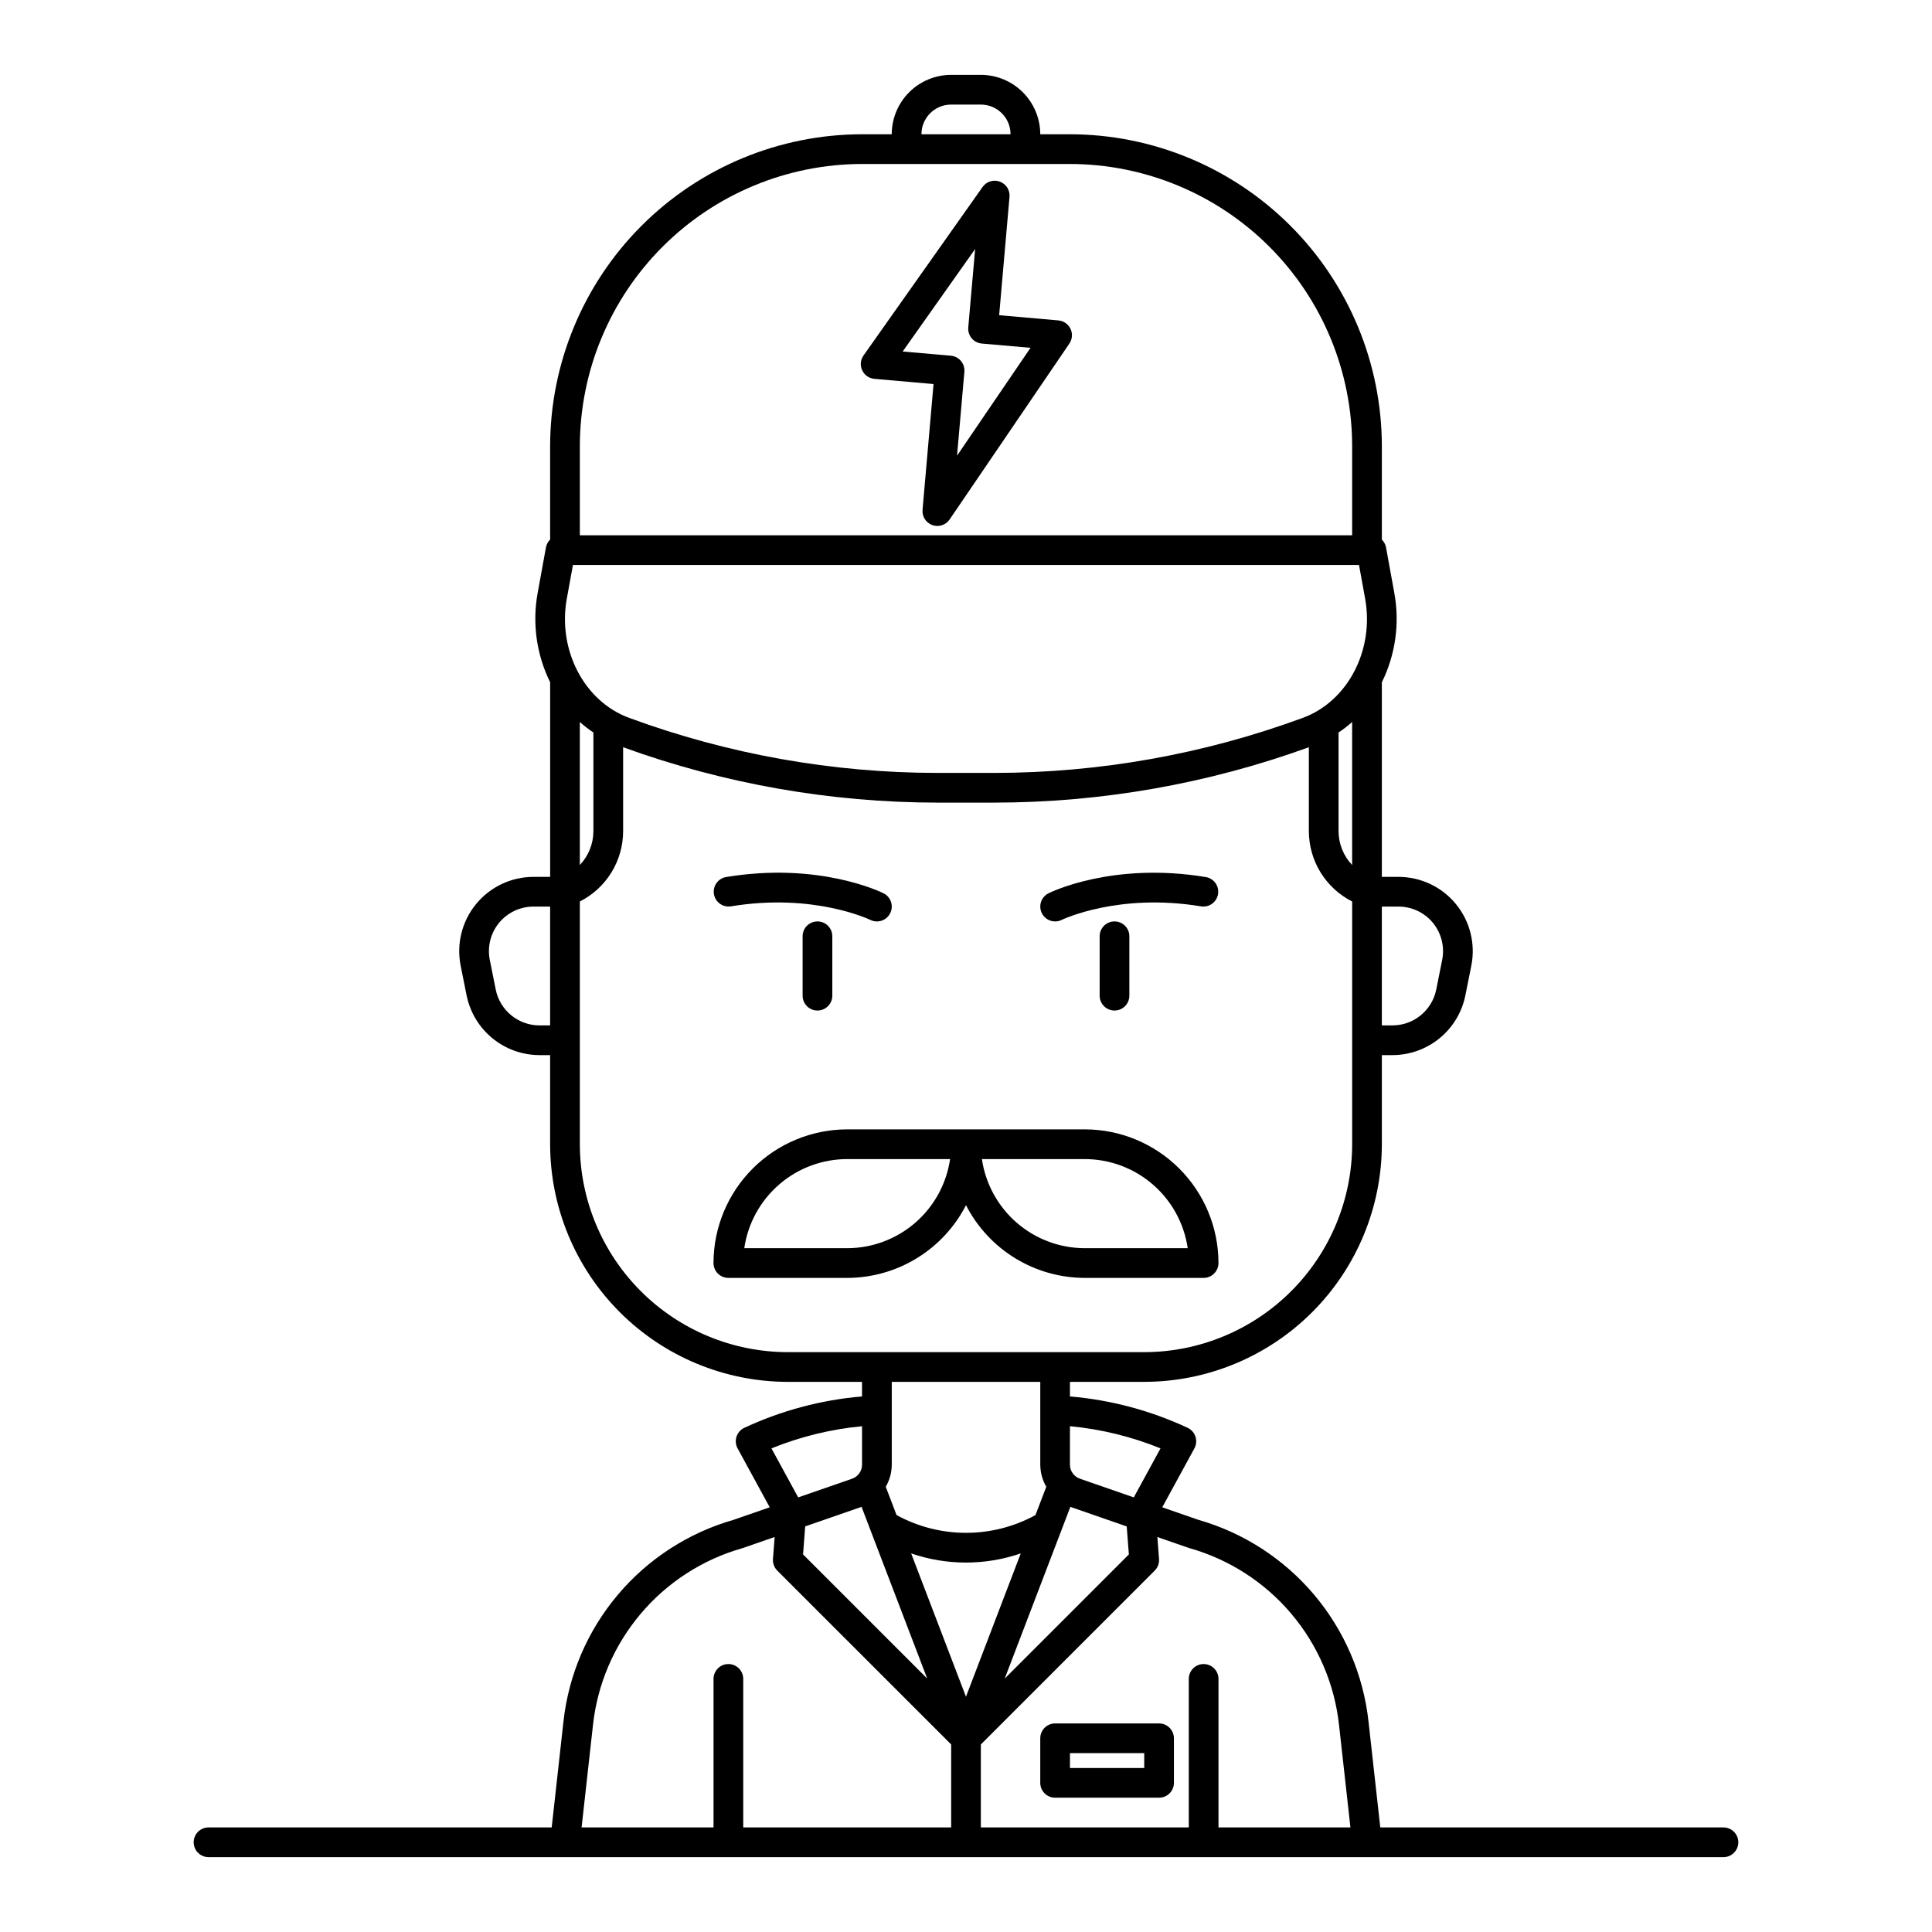 <?xml version="1.0" encoding="UTF-8"?>
<!-- Uploaded to: SVG Repo, www.svgrepo.com, Generator: SVG Repo Mixer Tools -->
<svg fill="#000000" width="800px" height="800px" version="1.1" viewBox="144 144 512 512" xmlns="http://www.w3.org/2000/svg">
 <g>
  <path d="m600.73 628.29h-90.941l-3.109-27.98c-1.348-12.41-6.367-24.137-14.418-33.68-8.047-9.539-18.758-16.465-30.762-19.887l-9.492-3.293 8.516-15.609v-0.004c0.512-0.938 0.621-2.043 0.301-3.062-0.32-1.02-1.039-1.867-1.996-2.344-9.852-4.609-20.441-7.441-31.281-8.359v-3.863h19.68c16.695-0.02 32.703-6.66 44.512-18.465 11.805-11.809 18.445-27.816 18.465-44.512v-23.617h2.836c4.547-0.008 8.949-1.59 12.469-4.473 3.516-2.883 5.93-6.891 6.828-11.348l1.574-7.871c1.156-5.781-0.34-11.777-4.078-16.336-3.738-4.559-9.324-7.203-15.219-7.203h-4.41v-51.57c3.609-7.312 4.769-15.594 3.312-23.617l-2.203-12.102 0.004-0.004c-0.148-0.793-0.535-1.52-1.113-2.086v-24.766c-0.023-21.914-8.742-42.926-24.238-58.422-15.496-15.492-36.504-24.211-58.418-24.234h-7.871c-0.004-4.176-1.668-8.176-4.617-11.129-2.953-2.949-6.953-4.609-11.129-4.617h-7.871c-4.176 0.008-8.176 1.668-11.129 4.617-2.949 2.953-4.609 6.953-4.613 11.129h-7.875c-21.914 0.023-42.922 8.742-58.418 24.234-15.496 15.496-24.211 36.508-24.238 58.422v24.766c-0.574 0.562-0.961 1.289-1.109 2.082l-2.203 12.102c-1.457 8.023-0.293 16.305 3.316 23.617v51.578h-4.414c-5.894 0-11.48 2.644-15.219 7.203-3.738 4.559-5.234 10.555-4.078 16.336l1.574 7.871c0.902 4.457 3.312 8.465 6.832 11.348 3.516 2.883 7.918 4.465 12.465 4.473h2.836v23.617c0.02 16.695 6.66 32.703 18.469 44.512 11.805 11.805 27.812 18.445 44.508 18.465h19.68v3.863c-10.836 0.918-21.43 3.75-31.281 8.359-0.953 0.477-1.676 1.324-1.996 2.344-0.316 1.02-0.211 2.125 0.301 3.062l8.516 15.609-9.492 3.293 0.004 0.004c-12.004 3.422-22.719 10.344-30.766 19.887-8.047 9.543-13.07 21.27-14.418 33.68l-3.109 27.98h-90.941c-2.172 0-3.938 1.762-3.938 3.934 0 2.176 1.766 3.938 3.938 3.938h401.47c2.176 0 3.938-1.762 3.938-3.938 0-2.172-1.762-3.934-3.938-3.934zm-157.57-72.352-32.902 32.902 17.398-45.504 14.934 5.184zm-85.773-7.426 14.934-5.18 17.398 45.504-32.902-32.902zm28.082 7.164 0.004-0.004c9.41 3.231 19.629 3.231 29.039 0l-14.52 37.977zm66.082-27.84-7.086 12.988-14.281-4.957h0.004c-1.582-0.551-2.641-2.043-2.641-3.715v-10.195c8.246 0.781 16.332 2.762 24.004 5.879zm-153.89-192.5c1.133 1.012 2.336 1.941 3.598 2.785v26.133c-0.004 3.344-1.293 6.559-3.598 8.98zm-3.441-32.738 1.613-8.871h208.32l1.613 8.871c2.488 13.68-4.613 27.285-16.516 31.648-26.191 9.637-53.875 14.574-81.781 14.586h-14.957c-27.906-0.012-55.59-4.949-81.777-14.586-11.898-4.363-19.008-17.969-16.52-31.648zm204.51 35.523c1.266-0.844 2.469-1.773 3.602-2.785v37.898c-2.309-2.422-3.598-5.637-3.602-8.984zm15.883 46.133c3.539 0 6.891 1.586 9.133 4.32 2.242 2.738 3.141 6.336 2.445 9.805l-1.574 7.871c-1.117 5.512-5.953 9.48-11.578 9.492h-2.836v-31.488zm-118.55-212.54h7.871c2.09 0 4.09 0.828 5.566 2.305s2.305 3.477 2.305 5.566h-23.613c0-4.348 3.523-7.871 7.871-7.871zm-98.398 90.527c0.02-19.828 7.906-38.836 21.926-52.855 14.02-14.02 33.031-21.906 52.855-21.93h55.105c19.828 0.023 38.836 7.91 52.855 21.93 14.02 14.02 21.906 33.027 21.93 52.855v23.617h-204.67zm-10.707 153.5h-0.004c-5.621-0.012-10.461-3.981-11.578-9.492l-1.574-7.871c-0.695-3.469 0.203-7.066 2.445-9.805 2.246-2.734 5.598-4.32 9.133-4.32h4.41v31.488zm10.707 31.488v-64.324c3.445-1.746 6.344-4.41 8.371-7.703 2.023-3.293 3.098-7.082 3.098-10.949v-22.227c26.734 9.695 54.949 14.664 83.387 14.676h14.957c28.438-0.016 56.652-4.981 83.383-14.676v22.23-0.004c0.004 3.867 1.078 7.656 3.102 10.949 2.027 3.293 4.926 5.957 8.375 7.703v64.324c-0.016 14.609-5.828 28.617-16.16 38.945-10.328 10.332-24.336 16.145-38.945 16.16h-94.465c-14.609-0.016-28.617-5.828-38.945-16.16-10.332-10.328-16.141-24.336-16.156-38.945zm122.02 62.977v21.949c0.008 2.059 0.555 4.082 1.59 5.859l-2.867 7.496h0.004c-11.469 6.277-25.344 6.277-36.812 0l-2.867-7.496c1.035-1.777 1.586-3.797 1.594-5.856v-21.953zm-71.242 17.629c7.676-3.113 15.762-5.094 24.008-5.871v10.195c0 1.672-1.055 3.164-2.637 3.715l-14.285 4.953zm-47.301 73.34c1.18-10.875 5.586-21.148 12.645-29.504s16.453-14.414 26.98-17.395l8.52-2.953-0.445 5.816c-0.086 1.145 0.332 2.269 1.141 3.082l46.086 46.078v21.988h-55.105v-39.363c0-2.172-1.762-3.934-3.934-3.934-2.176 0-3.938 1.762-3.938 3.934v39.359l-34.965 0.004zm165.77 27.113v-39.363c0-2.172-1.762-3.934-3.934-3.934-2.176 0-3.938 1.762-3.938 3.934v39.359l-55.105 0.004v-21.988l46.078-46.078c0.812-0.812 1.23-1.938 1.145-3.082l-0.445-5.812 8.312 2.887 0.207 0.066v-0.004c10.527 2.981 19.922 9.035 26.984 17.395 7.059 8.355 11.465 18.629 12.645 29.508l3.016 27.109z"/>
  <path d="m337.67 384.2c21.926-3.652 36.812 3.508 36.965 3.578 1.945 0.969 4.309 0.176 5.277-1.77 0.969-1.945 0.18-4.309-1.77-5.277-0.688-0.344-17.176-8.395-41.77-4.297-2.113 0.387-3.523 2.398-3.172 4.516 0.355 2.121 2.344 3.566 4.469 3.246z"/>
  <path d="m356.7 392.12v15.746c0 2.172 1.762 3.934 3.934 3.934 2.176 0 3.938-1.762 3.938-3.934v-15.746c0-2.172-1.762-3.934-3.938-3.934-2.172 0-3.934 1.762-3.934 3.934z"/>
  <path d="m423.62 388.19c0.605 0 1.199-0.141 1.738-0.41 0.148-0.074 15.035-7.231 36.965-3.578 2.125 0.32 4.113-1.125 4.469-3.246 0.352-2.117-1.059-4.129-3.176-4.516-24.602-4.098-41.082 3.953-41.77 4.297-1.629 0.82-2.481 2.652-2.059 4.426 0.422 1.777 2.008 3.027 3.832 3.027z"/>
  <path d="m435.42 392.12v15.746c0 2.172 1.762 3.934 3.938 3.934 2.172 0 3.934-1.762 3.934-3.934v-15.746c0-2.172-1.762-3.934-3.934-3.934-2.176 0-3.938 1.762-3.938 3.934z"/>
  <path d="m451.17 600.73h-27.555c-2.172 0-3.934 1.762-3.934 3.938v11.809c0 1.043 0.414 2.043 1.152 2.781s1.738 1.152 2.781 1.152h27.555c1.043 0 2.043-0.414 2.781-1.152s1.152-1.738 1.152-2.781v-11.809c0-1.043-0.414-2.047-1.152-2.785s-1.738-1.152-2.781-1.152zm-3.938 11.809h-19.68v-3.938h19.68z"/>
  <path d="m466.91 478.72c-0.012-9.391-3.746-18.395-10.387-25.035-6.641-6.641-15.645-10.379-25.035-10.391h-62.977c-9.395 0.012-18.398 3.75-25.039 10.391s-10.375 15.645-10.387 25.035c0 1.043 0.414 2.047 1.152 2.781 0.738 0.738 1.738 1.156 2.785 1.156h31.488c6.512-0.008 12.895-1.812 18.449-5.211 5.555-3.398 10.066-8.266 13.039-14.059 2.969 5.793 7.481 10.66 13.035 14.059 5.555 3.398 11.938 5.203 18.453 5.211h31.488c1.043 0 2.043-0.418 2.781-1.156 0.738-0.734 1.152-1.738 1.152-2.781zm-98.398-3.938h-27.273c0.957-6.551 4.238-12.543 9.242-16.879 5.008-4.336 11.406-6.727 18.031-6.734h27.27c-0.957 6.551-4.234 12.543-9.242 16.879-5.008 4.336-11.406 6.727-18.027 6.734zm62.977 0c-6.625-0.008-13.023-2.398-18.031-6.734-5.004-4.336-8.285-10.328-9.242-16.879h27.273c6.621 0.008 13.02 2.398 18.027 6.734 5.008 4.336 8.285 10.328 9.242 16.879z"/>
  <path d="m424.47 228.91-15.684-1.379 2.742-31.367c0.156-1.77-0.895-3.426-2.566-4.035-1.668-0.613-3.539-0.031-4.566 1.418l-31.555 44.66c-0.812 1.148-0.949 2.648-0.355 3.926 0.594 1.277 1.82 2.141 3.227 2.266l15.684 1.379-2.914 33.328c-0.156 1.785 0.91 3.449 2.598 4.051 1.688 0.602 3.57-0.012 4.578-1.492l31.734-46.613c0.785-1.156 0.902-2.641 0.305-3.902-0.602-1.262-1.824-2.113-3.215-2.234zm-26.844 35.848 1.945-22.223c0.09-1.039-0.234-2.074-0.906-2.875-0.672-0.801-1.633-1.301-2.672-1.391l-12.777-1.117 19.203-27.16-1.82 20.785 0.004 0.004c-0.094 1.039 0.234 2.07 0.906 2.871 0.668 0.801 1.629 1.301 2.672 1.391l12.918 1.129z"/>
 </g>
</svg>